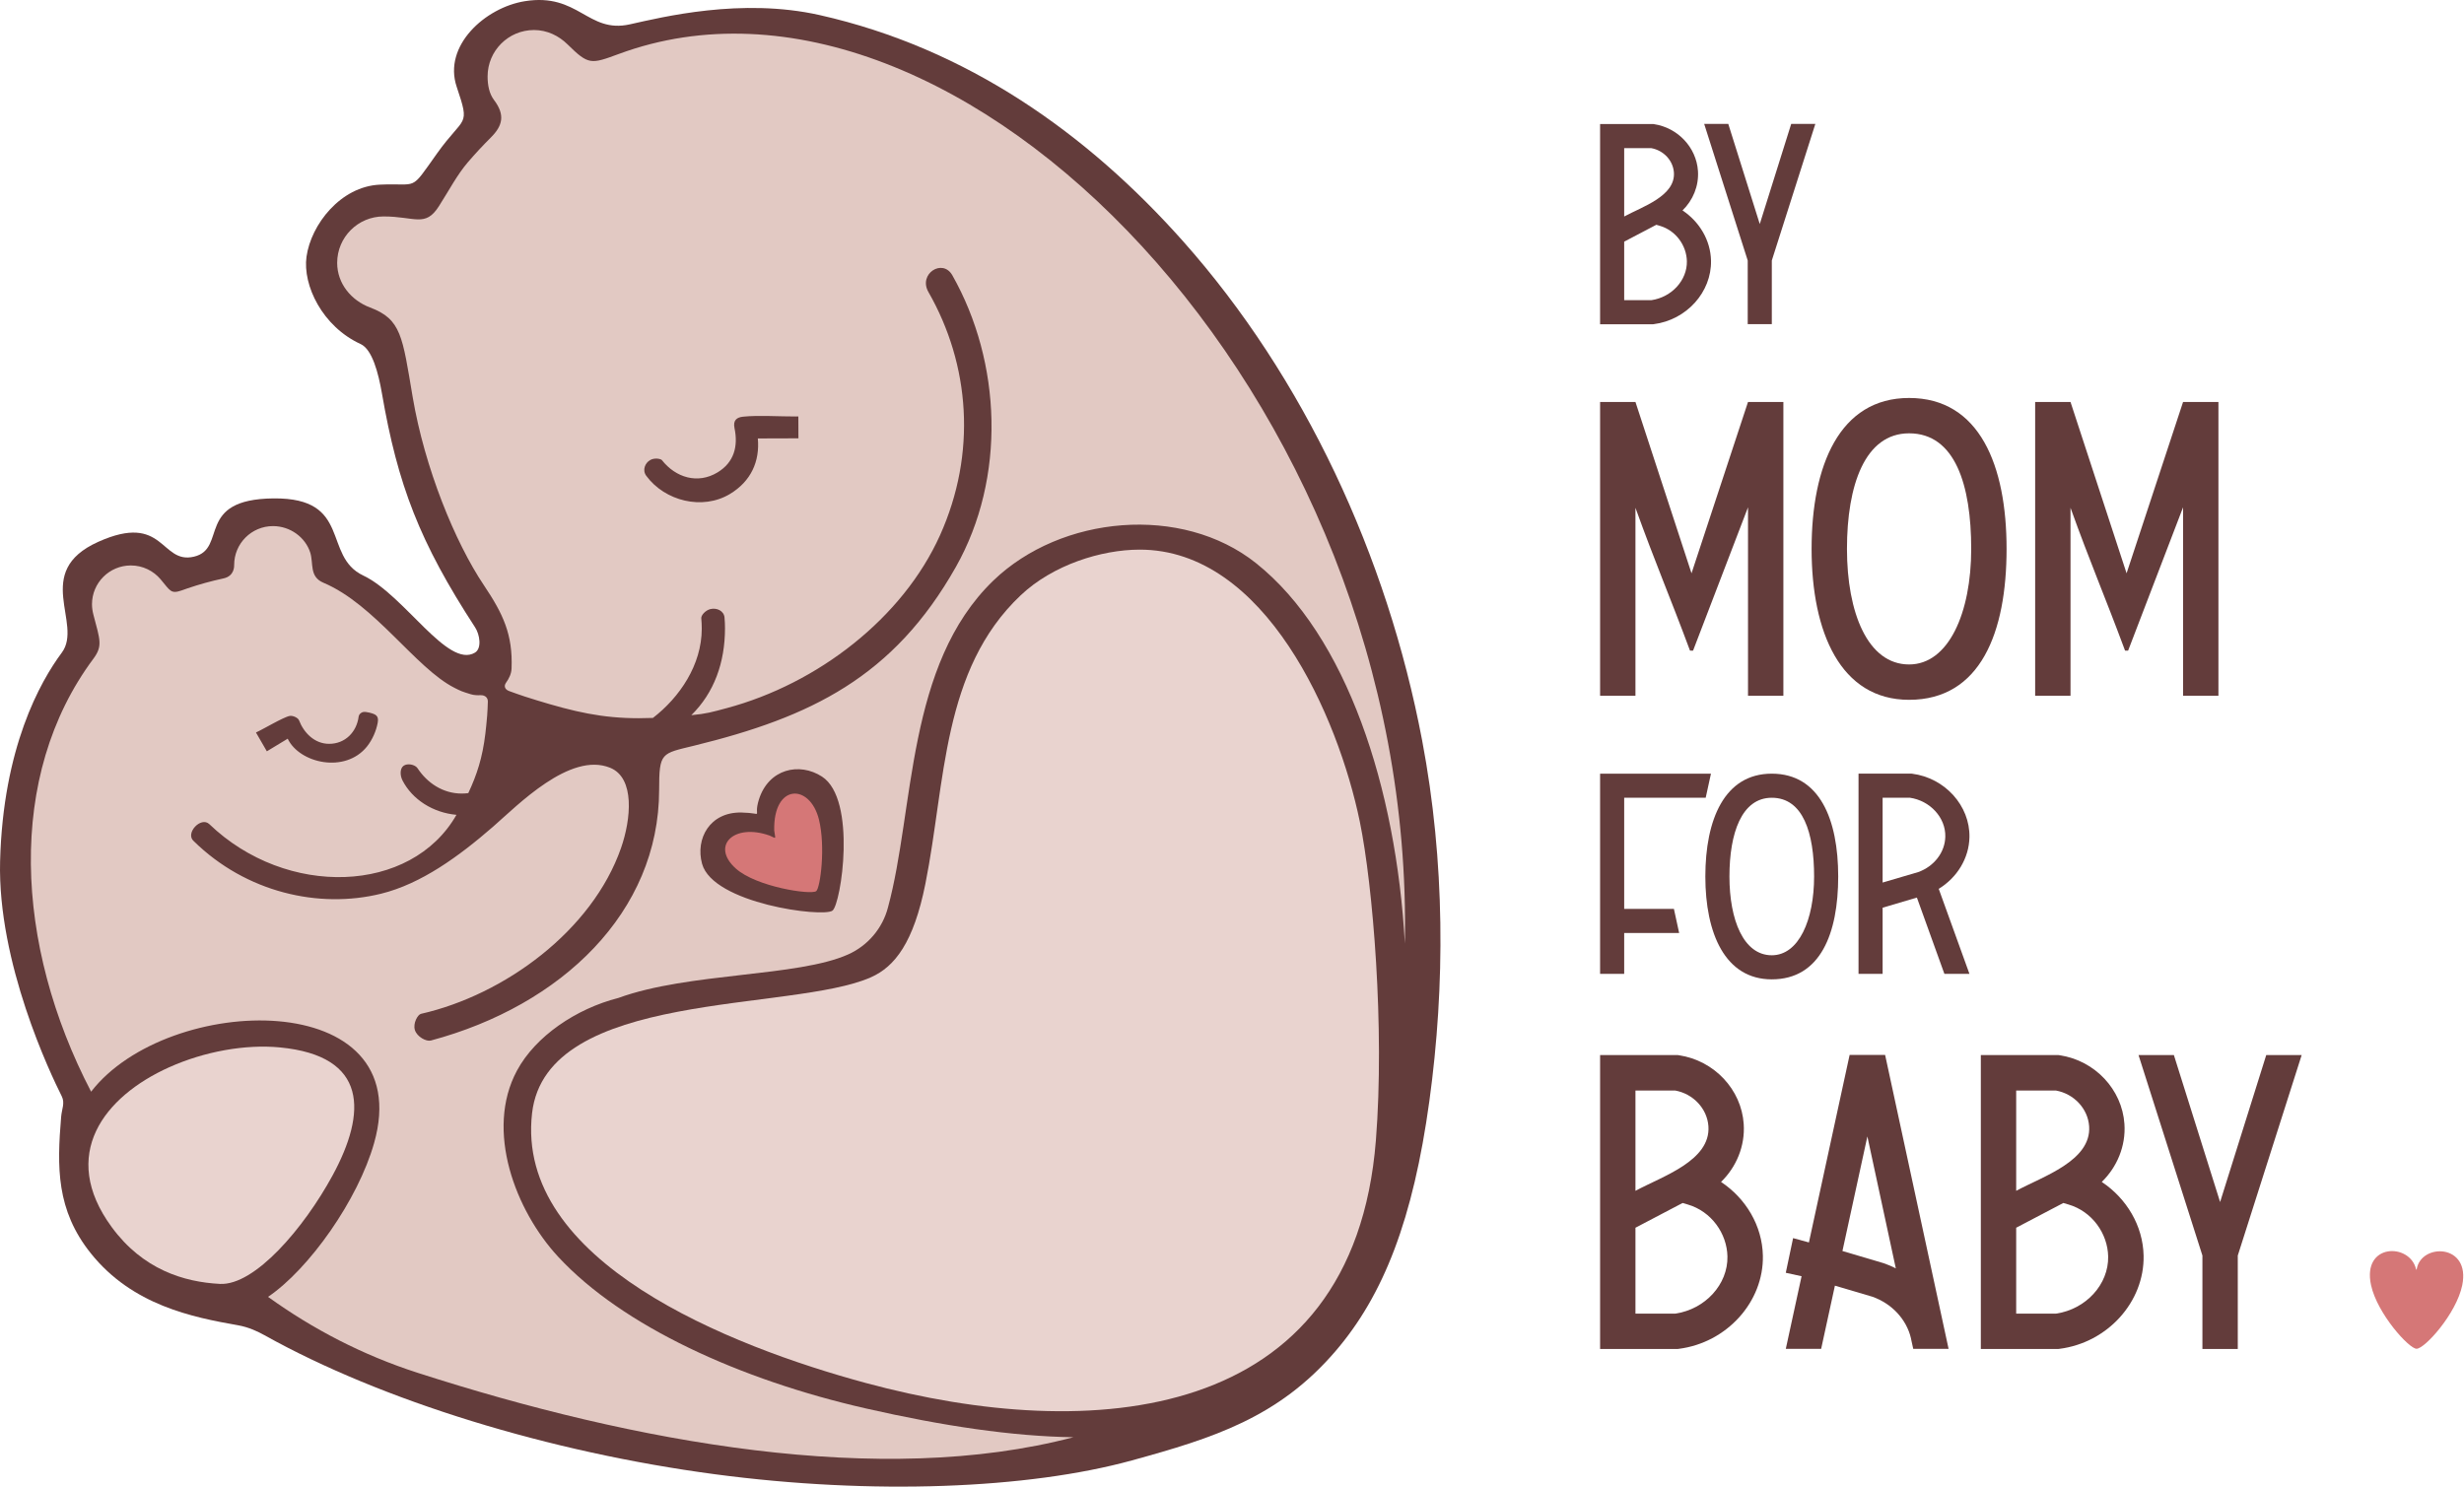 <?xml version="1.0" encoding="UTF-8"?> <svg xmlns="http://www.w3.org/2000/svg" width="348" height="210" viewBox="0 0 348 210" fill="none"><path d="M246.878 56.782L238.9 80.984L230.981 56.782H225.988V98.287H230.981V71.731C233.823 79.619 235.75 84.016 238.648 91.806C238.687 91.912 238.66 91.912 238.762 91.912H239C239.138 91.912 239.117 91.929 239.158 91.803L246.878 71.661V98.287H251.873V56.782H246.878Z" fill="#633C3B"></path><path d="M308.323 56.782L300.345 80.984L292.426 56.782H287.432V98.287H292.426V71.731C295.268 79.619 297.194 84.016 300.093 91.806C300.13 91.912 300.104 91.912 300.207 91.912H300.444C300.583 91.912 300.56 91.929 300.602 91.803L308.323 71.661V98.287H313.317V56.782H308.323Z" fill="#633C3B"></path><path d="M283.396 77.536C283.396 65.778 279.599 56.218 269.627 56.218C259.793 56.218 255.859 65.778 255.859 77.536C255.859 89.296 259.933 98.856 269.627 98.856C279.741 98.856 283.396 89.296 283.396 77.536ZM278.401 77.536C278.401 86.539 275.231 93.861 269.627 93.861C263.779 93.861 260.854 86.539 260.854 77.536C260.854 68.533 263.393 61.211 269.627 61.211C276.139 61.211 278.401 68.533 278.401 77.536Z" fill="#633C3B"></path><path d="M240.901 112.691C241.152 111.551 241.396 110.421 241.646 109.288H225.987V137.569H229.39V131.795H237.153C236.909 130.663 236.663 129.523 236.413 128.392H229.39V112.691H240.901Z" fill="#633C3B"></path><path d="M262.487 109.281V137.569H265.89V128.221L270.73 126.791L274.615 137.569H278.153L273.814 125.557C276.411 123.97 278.092 121.233 278.153 118.263C278.242 113.823 274.69 109.885 270.059 109.294L269.951 109.281H262.487ZM265.89 112.684H269.728C272.608 113.104 274.805 115.504 274.743 118.188C274.703 120.385 273.163 122.392 270.912 123.191L265.89 124.669V112.684Z" fill="#633C3B"></path><path d="M259.616 123.815C259.616 115.803 257.028 109.287 250.234 109.287C243.532 109.287 240.852 115.803 240.852 123.815C240.852 131.828 243.628 138.343 250.234 138.343C257.124 138.343 259.616 131.828 259.616 123.815ZM256.213 123.815C256.213 129.95 254.052 134.94 250.234 134.94C246.248 134.94 244.255 129.95 244.255 123.815C244.255 117.679 245.986 112.691 250.234 112.691C254.672 112.691 256.213 117.679 256.213 123.815Z" fill="#633C3B"></path><path d="M237.627 29.726C239.098 28.295 239.952 26.274 239.809 24.147C239.586 20.826 236.969 18.046 233.6 17.536L233.472 17.517H225.987V45.805H233.451L233.56 45.792C238.19 45.203 241.742 41.263 241.653 36.823C241.593 33.936 240.011 31.309 237.627 29.726ZM229.39 20.926H233.206C234.956 21.239 236.299 22.676 236.413 24.376C236.629 27.701 231.966 29.19 229.39 30.582V20.926ZM233.228 42.402H229.39V34.135L233.928 31.754L234.414 31.895C236.709 32.561 238.198 34.703 238.244 36.898C238.299 39.583 236.108 41.982 233.228 42.402Z" fill="#633C3B"></path><path d="M252.979 17.503L248.539 31.647L244.091 17.503H240.688L246.837 36.799V45.791H250.24V36.799L256.388 17.503H252.979Z" fill="#633C3B"></path><path d="M266.243 149.021H261.229L255.481 175.505L253.245 174.896L252.213 179.793L254.444 180.278L252.216 190.534H257.209L259.151 181.612L264.442 183.173C267.228 184.158 269.267 186.407 269.884 189.012L269.944 189.312L270.213 190.534H275.206C272.222 176.696 269.228 162.86 266.243 149.021ZM266.035 178.439L260.215 176.717C261.389 171.325 262.564 165.924 263.737 160.53C265.07 166.739 266.412 172.956 267.755 179.175C267.208 178.885 266.631 178.646 266.035 178.439Z" fill="#633C3B"></path><path d="M243.068 166.959C245.228 164.859 246.481 161.894 246.271 158.771C245.944 153.897 242.103 149.819 237.159 149.071L236.972 149.04H225.988V190.555H236.941L237.101 190.535C243.893 189.669 249.108 183.89 248.978 177.372C248.888 173.138 246.569 169.281 243.068 166.959ZM230.982 154.045H236.583C239.149 154.504 241.119 156.612 241.288 159.108C241.604 163.989 234.76 166.171 230.982 168.215V154.045ZM236.613 185.56H230.982V173.428L237.639 169.934L238.353 170.142C241.722 171.118 243.906 174.261 243.973 177.483C244.054 181.423 240.84 184.944 236.613 185.56Z" fill="#633C3B"></path><path d="M296.84 166.959C298.999 164.859 300.252 161.894 300.042 158.771C299.715 153.897 295.874 149.819 290.93 149.071L290.741 149.04H279.76V190.555H290.71L290.87 190.535C297.664 189.669 302.879 183.89 302.749 177.372C302.659 173.138 300.34 169.281 296.84 166.959ZM284.753 154.045H290.354C292.921 154.504 294.89 156.612 295.057 159.108C295.375 163.989 288.531 166.171 284.753 168.215V154.045ZM290.383 185.56H284.753V173.428L291.41 169.934L292.123 170.142C295.493 171.118 297.677 174.261 297.744 177.483C297.826 181.423 294.611 184.944 290.383 185.56Z" fill="#633C3B"></path><path d="M320.069 149.04L313.554 169.798L307.026 149.04H302.033L311.056 177.358V190.555H316.05V177.358L325.072 149.04H320.069Z" fill="#633C3B"></path><path fill-rule="evenodd" clip-rule="evenodd" d="M341.323 179.272C341.947 175.57 348.963 175.655 347.752 181.549C346.924 185.585 342.454 190.524 341.3 190.524C340.233 190.524 335.759 185.585 334.874 181.551C333.566 175.58 340.352 175.554 341.223 179.271C341.237 179.336 341.294 179.44 341.323 179.272Z" fill="#D57777"></path><path fill-rule="evenodd" clip-rule="evenodd" d="M8.636 157.755C8.042 164.862 7.933 170.934 12.832 177.051C18.705 184.387 27.192 186.075 33.622 187.208C35.129 187.473 36.421 188.091 37.367 188.619C53.957 197.874 77.602 205.144 100.97 208.251C123.206 211.206 145.212 210.327 159.881 206.293C171.386 203.131 180.527 200.245 188.555 190.935C195.454 182.934 199.59 172.148 201.873 155.543C204.12 139.197 204.102 121.718 200.854 104.591C195.913 78.549 184.191 53.304 167.062 34.047C153.584 18.894 136.63 6.828 115.776 2.133C104.73 -0.357 93.507 2.424 88.947 3.44C83.008 4.763 81.714 -1.047 74.127 0.168C68.524 1.065 62.548 6.459 64.499 12.26C66.451 18.064 65.608 16.218 61.702 21.704C57.799 27.19 59.171 25.82 53.631 26.084C48.093 26.346 43.92 31.729 43.289 36.265C42.727 40.301 45.543 46.133 50.93 48.598C52.564 49.345 53.436 52.657 53.939 55.558C56.18 68.522 59.248 76.56 67.106 88.629C67.754 89.623 68.083 91.59 67.076 92.192C63.22 94.495 57.105 84.04 51.302 81.298C45.499 78.555 49.771 70.298 38.64 70.403C27.508 70.51 32.175 77.499 27.402 78.632C22.629 79.766 23.263 72.322 13.873 76.54C4.483 80.759 11.788 88.078 8.729 92.192C5.668 96.306 0.435 105.612 0.014 121.648C-0.364 135.999 7.132 151.701 8.714 154.843C9.204 155.82 8.729 156.64 8.636 157.755Z" fill="#633C3B"></path><path fill-rule="evenodd" clip-rule="evenodd" d="M38.558 74.317C40.972 74.317 43.112 75.878 43.812 78.043C44.308 79.588 43.651 81.462 45.678 82.318C52.948 85.381 58.687 94.367 64.181 97.16C65.076 97.616 65.222 97.681 66.5 98.071C66.944 98.206 67.401 98.221 67.846 98.203C68.558 98.175 68.913 98.594 68.9 99.111C68.884 99.79 68.85 100.452 68.803 101.1C68.803 101.383 68.555 103.585 68.549 103.637C68.137 107.073 67.348 109.449 66.139 112.036C65.834 112.075 65.523 112.097 65.209 112.097C62.553 112.097 60.337 110.596 58.976 108.527C58.626 107.996 57.543 107.769 56.988 108.182C56.485 108.557 56.469 109.512 56.851 110.253C58.224 112.92 61.12 114.801 64.468 115.102C58.083 126.299 40.475 126.895 29.56 116.414C28.382 115.283 26.086 117.728 27.37 118.825C34.736 126.052 45.011 128.415 53.814 126.247C59.488 124.851 64.802 120.982 69.647 116.769C73.086 113.778 80.497 106.145 86.171 108.453C89.699 109.888 89.131 115.708 87.71 119.788C83.64 131.468 71.249 140.536 59.453 143.215C59.009 143.316 58.293 144.543 58.599 145.511C58.898 146.46 60.211 147.157 60.849 146.985C79.358 142.033 93.065 128.812 93.091 111.608C93.099 106.244 93.379 106.474 98.025 105.336C114.49 101.303 126.186 95.681 134.996 80.096C142.114 67.502 141.461 51.167 134.502 38.887C133.127 36.46 129.656 38.683 131.124 41.249C137.002 51.515 137.967 64.043 132.761 75.614C127.503 87.296 115.52 96.576 102.642 100.028C100.489 100.604 99.853 100.81 97.636 101.027C100.852 97.873 102.394 93.604 102.394 88.745C102.394 88.238 102.37 87.737 102.328 87.241C102.25 86.276 101.225 85.825 100.343 86.036C99.63 86.207 99.007 86.917 99.044 87.334C99.088 87.817 99.112 88.308 99.112 88.805C99.112 93.925 95.981 98.514 92.215 101.414C86.711 101.634 82.794 100.965 77.617 99.464C76.65 99.184 75.026 98.69 74.152 98.403C73.395 98.153 72.643 97.889 71.898 97.614C71.317 97.399 71.116 96.927 71.477 96.427C71.885 95.86 72.222 95.189 72.251 94.426C72.435 89.622 71.058 86.72 68.347 82.679C64.261 76.594 59.974 66.087 58.28 56.066C56.833 47.504 56.683 45.094 52.257 43.432C49.636 42.45 47.62 40.083 47.62 37.13C47.62 33.511 50.556 30.575 54.174 30.575C58.618 30.575 60.052 32.165 61.987 29.132C63.406 26.91 64.565 24.685 66.078 22.92C67.133 21.691 68.21 20.534 69.307 19.442C70.982 17.778 71.382 16.251 69.769 14.122C69.088 13.22 68.865 12.011 68.865 10.797C68.865 7.177 71.799 4.241 75.418 4.241C77.283 4.241 78.928 5.058 80.159 6.271C83.127 9.195 83.442 9.08 87.39 7.625C134.966 -9.966 199.943 55.864 198.415 133.278C197.198 111.371 190.221 89.758 177.38 79.541C166.921 71.22 149.856 72.786 140.288 82.018C127.97 93.904 129.184 114.292 125.41 128.19C124.64 131.152 122.552 133.58 119.81 134.812C112.665 138.023 97.283 137.342 87.331 140.971C81.354 142.497 75.628 146.378 73.014 151.233C68.474 159.667 72.785 171.006 78.842 177.542C87.915 187.333 104.543 194.917 122.31 198.961C133.244 201.449 143.006 202.893 151.595 203.023C124.445 210.166 89.66 203.811 58.95 193.911C51.241 191.426 44.17 187.744 37.858 183.194C43.69 179.232 50.564 169.48 52.831 161.486C59.137 139.283 23.72 140.168 12.868 154.212C2.058 133.458 0.888 109.585 13.176 93.07C14.528 91.254 14.136 90.408 13.2 86.862C13.075 86.381 12.992 85.882 12.992 85.361C12.992 82.331 15.449 79.875 18.479 79.875C20.164 79.875 21.671 80.638 22.68 81.831C24.061 83.467 24.112 83.942 25.686 83.393C25.951 83.301 26.216 83.201 26.486 83.11C28.101 82.559 29.819 82.082 31.567 81.706C33.134 81.369 33.072 79.953 33.072 79.803C33.072 76.773 35.529 74.317 38.558 74.317ZM117.576 128.633C116.254 129.637 100.71 127.647 99.155 122.017C98.188 118.484 100.241 114.682 104.721 114.777C108.143 114.847 106.304 115.736 107.178 112.956C108.546 108.599 112.898 107.629 116.096 109.704C121.055 112.92 118.788 127.71 117.576 128.633ZM112.441 58.831L112.752 58.829L112.765 61.916L107.031 61.934C107.329 65.171 106.065 67.99 103.095 69.778C99.213 72.114 93.905 70.784 91.276 67.214C90.671 66.392 91.122 65.381 91.835 64.983C92.471 64.624 93.343 64.82 93.48 64.992C95.437 67.474 98.538 68.419 101.327 66.74C103.702 65.311 104.265 63.013 103.739 60.486C103.501 59.35 104.074 58.958 104.922 58.863C107.007 58.632 110.229 58.844 112.441 58.831ZM36.15 103.47L37.688 106.13L40.633 104.348C42.295 107.826 48.751 109.299 51.833 105.449C52.598 104.493 53.144 103.22 53.347 102.085C53.526 101.089 53.06 100.887 52.154 100.661C51.827 100.579 51.5 100.54 51.303 100.579C50.938 100.652 50.688 100.949 50.654 101.216C50.376 103.403 48.756 105.073 46.484 105.073C44.419 105.073 42.91 103.513 42.233 101.751C42.093 101.39 41.367 101.056 40.928 101.131C40.053 101.277 37.139 103.032 36.15 103.47Z" fill="#E2C9C3"></path><path fill-rule="evenodd" clip-rule="evenodd" d="M31.057 181.364C25.978 181.101 20.171 179.338 15.769 173.328C8.298 163.125 14.677 154.901 23.893 150.76C28.854 148.534 34.632 147.489 39.518 147.956C52.008 149.149 51.802 157.162 46.96 166.063C42.914 173.495 35.975 181.62 31.057 181.364Z" fill="#E9D3CF"></path><path fill-rule="evenodd" clip-rule="evenodd" d="M122.305 195.366C103.02 190.152 72.727 178.19 75.148 157.232C77.175 139.698 111.851 143.033 123.031 138.038C126.389 136.538 129.036 133.135 130.695 124.849C133.574 110.474 133.002 94.631 144.157 84.09C148.706 79.791 155.534 77.651 160.934 77.641C178.733 77.613 189.006 101.278 192.047 116.044C193.898 125.028 195.578 145.188 194.323 161.07C191.144 201.284 153.993 203.935 122.305 195.366Z" fill="#E9D3CF"></path><path fill-rule="evenodd" clip-rule="evenodd" d="M115.274 125.883C114.541 126.439 106.829 125.297 103.919 122.685C100.325 119.458 103.67 116.235 108.71 118.039C109.761 118.519 109.483 118.546 109.346 117.318C109.195 110.665 114.384 110.637 115.661 115.76C116.618 119.608 115.857 125.437 115.274 125.883Z" fill="#D57777"></path></svg> 